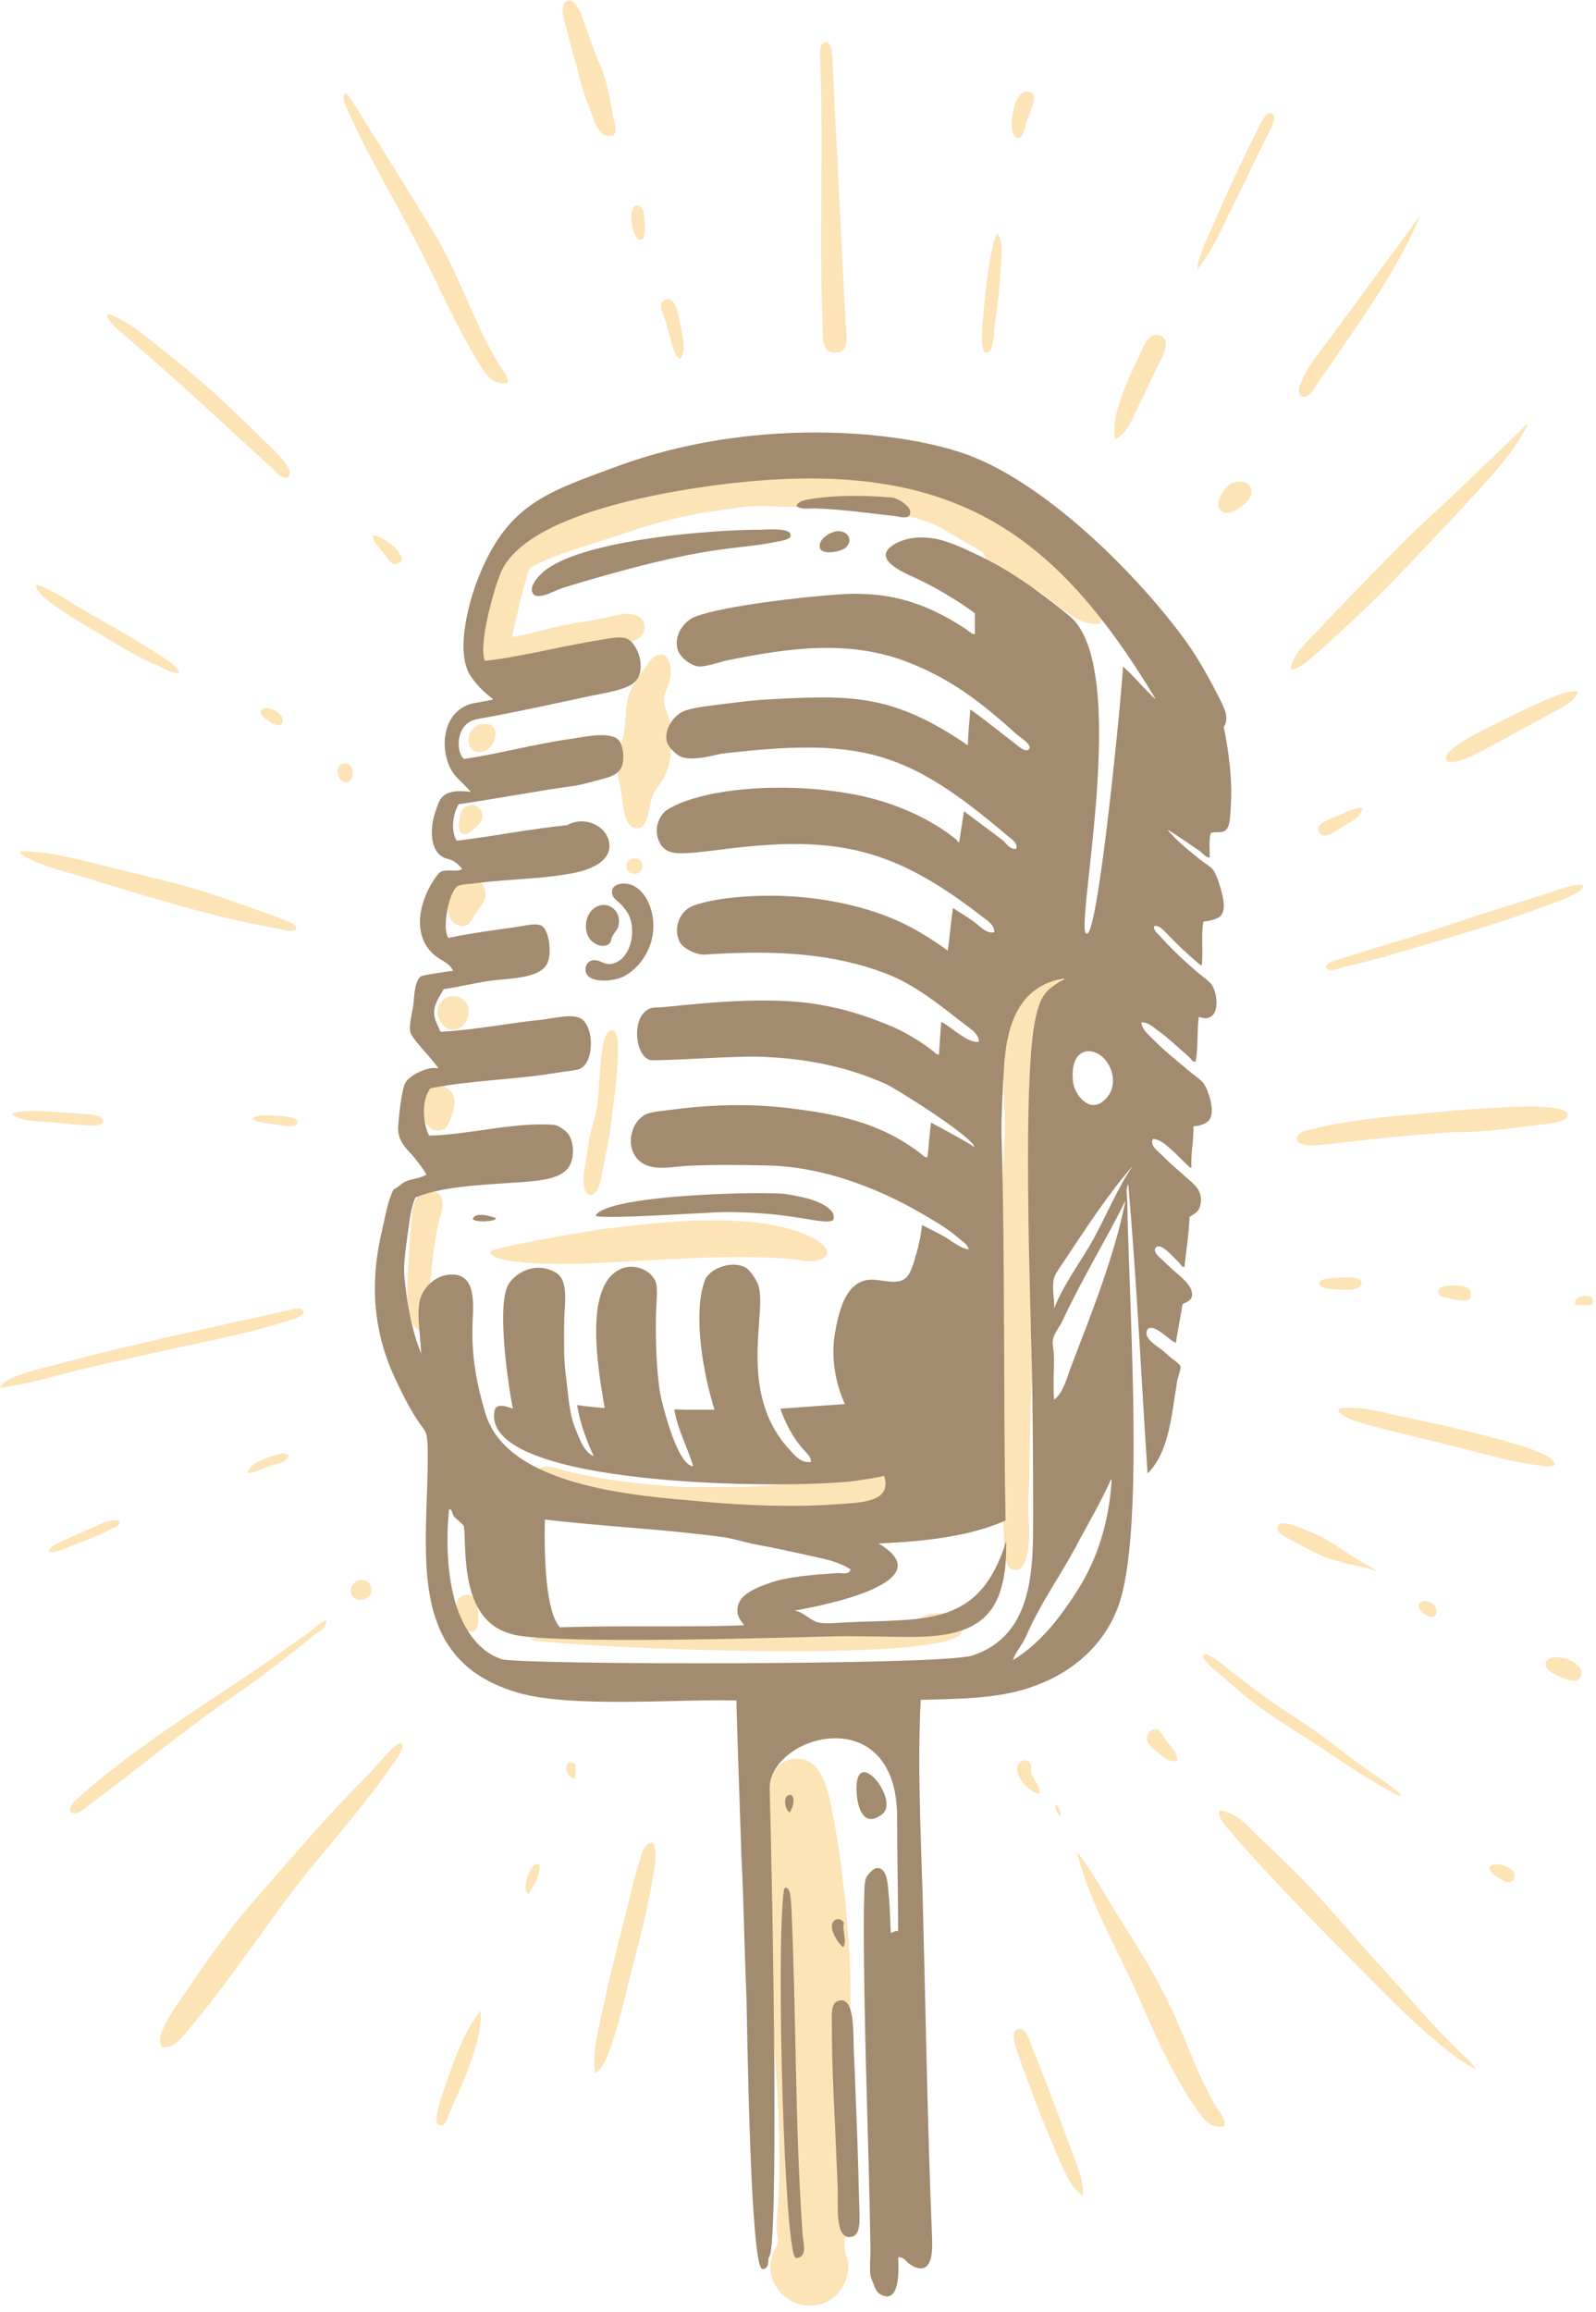 <?xml version="1.0" encoding="UTF-8"?><svg xmlns="http://www.w3.org/2000/svg" xmlns:xlink="http://www.w3.org/1999/xlink" height="489.9" preserveAspectRatio="xMidYMid meet" version="1.0" viewBox="0.0 -0.1 338.2 489.9" width="338.2" zoomAndPan="magnify"><g fill-rule="evenodd"><g id="change1_1"><path d="M 253.68 57.023 C 254.031 53.988 255.512 51.098 256.781 48.211 C 259.668 41.441 262.98 34.324 266.367 27.559 C 266.93 26.289 268.621 22.695 269.82 24.246 C 270.594 25.164 269.047 27.559 268.551 28.617 C 266.438 32.844 264.531 36.934 262.418 41.16 C 259.527 46.941 257.133 52.863 253.68 57.023 Z M 217.168 19.383 C 220.762 18.676 218.223 23.68 217.73 25.09 C 217.309 26.289 216.957 28.969 215.898 29.109 C 214.559 29.18 214.277 26.922 214.418 25.23 C 214.629 22.621 215.613 19.664 217.168 19.383 Z M 73.234 19.664 C 73.305 19.664 73.375 19.664 73.445 19.664 C 75.207 21.988 76.617 24.527 78.168 26.992 C 82.75 34.184 87.332 41.656 91.91 49.125 C 97.199 57.793 100.371 68.301 105.73 77.109 C 106.434 78.234 107.633 79.438 107.633 80.984 C 103.965 81.762 102.418 78.309 100.938 75.98 C 96.352 68.367 92.828 60.191 88.672 52.09 C 84.16 43.203 78.59 34.039 74.219 24.457 C 73.516 22.977 72.527 21.215 72.883 19.945 C 72.953 19.805 73.094 19.734 73.234 19.664 Z M 134.699 43.488 C 135.684 43.137 136.316 43.98 136.461 45.32 C 136.672 46.941 136.812 50.395 136.035 50.676 C 134.062 51.312 132.797 44.051 134.699 43.488 Z M 211.457 49.547 C 212.586 51.098 212.23 53.637 212.09 55.965 C 211.879 60.688 211.387 64.707 210.75 69.215 C 210.609 70.625 210.539 74.781 208.992 74.641 C 207.719 74.5 208.141 70.41 208.215 68.441 C 208.566 64.07 208.992 59.414 209.695 55.539 C 210.047 53.496 210.539 50.676 211.316 49.406 C 211.457 49.406 211.457 49.48 211.457 49.547 Z M 144.07 75.98 C 142.59 74.992 142.449 72.527 141.746 70.484 C 141.465 69.566 141.254 68.512 140.902 67.453 C 140.551 66.465 139.914 65.41 140.125 64.352 C 140.266 63.715 141.184 63.012 142.027 63.363 C 143.438 63.93 143.93 67.383 144.281 69.215 C 144.777 71.539 145.41 74.781 144.07 75.98 Z M 22.977 66.465 C 26.992 67.734 31.082 71.328 34.188 73.797 C 41.375 79.363 47.293 84.723 53.641 90.992 C 55.824 93.18 58.43 95.363 60.406 97.973 C 60.969 98.746 61.957 99.879 61.039 101.004 C 59.699 101.426 58.785 100.23 58.082 99.523 C 47.855 90.148 37.852 80.703 27.066 71.539 C 25.516 70.203 23.258 68.512 22.695 66.816 C 22.695 66.605 22.836 66.535 22.977 66.465 Z M 236.195 92.898 C 235.773 88.387 237.328 84.652 238.945 80.637 C 239.648 79.012 240.5 77.25 241.414 75.348 C 241.977 74.078 242.965 71.328 244.586 70.906 C 245.715 70.625 246.699 71.328 246.91 71.965 C 247.547 73.797 245.645 76.758 245.078 77.953 C 243.246 81.832 241.695 85.074 239.863 88.809 C 239.016 90.5 237.961 92.406 236.195 92.898 Z M 273.484 141.746 C 273.836 138.645 276.516 136.316 278.488 134.273 C 284.551 127.789 290.965 121.305 297.238 114.891 C 301.469 110.66 306.051 106.715 310.277 102.555 C 314.648 98.254 319.23 94.164 323.457 89.797 C 323.598 89.797 323.672 89.797 323.672 89.938 C 320.992 95.363 316.832 99.879 312.746 104.391 C 308.66 108.898 304.5 113.27 300.34 117.637 C 294.207 124.195 287.652 130.609 280.887 136.672 C 279.828 137.656 278.629 138.715 277.434 139.699 C 276.375 140.617 275.035 141.672 273.484 141.746 Z M 261.996 101.988 C 263.547 101.641 265.59 102.41 265.098 104.812 C 264.816 106.148 261.293 109.109 259.457 108.477 C 256.707 107.629 258.965 103.754 260.445 102.625 C 260.797 102.344 261.434 102.062 261.996 101.988 Z M 79.086 113.27 C 80.918 113.48 85.57 116.723 85.074 118.695 C 84.863 119.188 84.09 119.473 83.594 119.473 C 82.68 119.328 81.836 117.711 81.059 116.793 C 80.141 115.664 78.805 114.605 79.086 113.27 Z M 37.922 142.52 C 36.297 142.59 34.957 141.605 33.48 140.969 C 29.32 139.207 25.516 136.883 21.711 134.555 C 19.309 133.145 16.703 131.664 14.168 129.973 C 11.98 128.492 8.598 126.52 7.609 124.195 C 7.609 123.984 7.75 123.914 7.824 123.844 C 10.434 124.477 13.746 126.73 15.93 128.07 C 22.414 132.02 28.828 135.188 34.957 139.488 C 36.086 140.266 37.641 141.039 37.922 142.52 Z M 139.773 138.574 C 141.605 138.434 142.309 140.688 142.102 143.086 C 141.961 144.988 140.688 146.68 140.688 148.16 C 140.617 149.43 141.605 151.262 141.887 152.742 C 142.664 156.477 142.309 160.918 141.113 163.809 C 140.406 165.5 139.137 166.695 138.434 168.176 C 137.309 170.715 137.59 175.297 135.051 175.367 C 131.949 175.508 132.02 169.375 131.453 166.625 C 131.242 165.426 130.891 164.301 130.82 163.242 C 130.609 160.777 131.594 158.098 132.16 155.352 C 132.727 152.672 132.371 149.43 133.359 146.891 C 133.922 145.41 134.906 143.859 136.035 142.309 C 136.812 141.184 138.293 138.645 139.773 138.574 Z M 334.383 146.324 C 334.172 147.523 332.977 148.512 331.988 149.215 C 330.859 149.922 329.594 150.555 328.465 151.188 C 323.672 153.727 319.16 156.336 314.156 158.941 C 313.098 159.438 311.969 160.07 310.418 160.707 C 309.785 160.918 306.824 162.113 306.402 160.777 C 306.121 159.719 308.023 158.309 308.727 157.816 C 311.828 155.633 315.496 154.008 318.949 152.246 C 321.273 151.117 323.598 149.922 325.996 148.867 C 328.535 147.734 331.562 146.324 334.383 146.324 Z M 55.965 149.992 C 57.164 149.57 60.051 151.051 59.91 152.527 C 59.77 154.43 57.867 153.375 56.738 152.527 C 56.176 152.105 53.992 150.555 55.965 149.992 Z M 102.203 153.305 C 106.855 152.602 105.094 159.648 101.289 159.227 C 100.09 159.152 99.383 158.098 99.312 157.18 C 99.031 154.926 100.582 153.516 102.203 153.305 Z M 72.457 161.762 C 75.207 160.777 75.488 165.426 73.445 165.641 C 71.543 165.852 70.766 162.395 72.457 161.762 Z M 99.664 170.504 C 101.074 170.293 102.906 171.699 101.992 173.816 C 101.57 174.66 98.469 178.043 97.41 175.934 C 96.844 174.73 97.551 171.844 98.328 171.066 C 98.68 170.715 99.172 170.645 99.664 170.504 Z M 288.711 171.066 C 288.43 173.109 286.102 174.098 284.129 175.297 C 282.93 176 281.66 177.199 280.254 176.848 C 279.617 176.707 279.262 175.934 279.336 175.297 C 279.477 174.168 282.016 173.391 283.422 172.762 C 285.469 171.844 286.945 171.066 288.711 171.066 Z M 4.508 180.23 C 10.922 180.371 16.633 181.992 22.133 183.332 C 27.066 184.602 32 185.727 36.582 186.926 C 43.77 188.691 50.324 191.227 57.094 193.625 C 58.082 193.973 59.277 194.395 60.406 194.891 C 61.254 195.242 62.801 195.527 62.801 196.863 C 61.605 197.5 60.195 196.863 58.926 196.656 C 44.336 194.113 31.297 189.816 17.902 185.801 C 13.18 184.32 8.176 183.402 4.227 180.727 C 4.156 180.445 4.367 180.371 4.508 180.23 Z M 134.062 181.781 C 135.191 181.57 136.035 182.203 136.105 183.262 C 136.246 185.727 132.652 185.586 132.727 183.332 C 132.727 182.84 133.008 182.062 134.062 181.781 Z M 98.68 185.801 C 101.074 185.445 103.402 187.422 102.766 190.309 C 102.484 191.367 101.43 192.426 100.723 193.551 C 99.734 195.242 99.242 196.516 97.199 195.949 C 94.238 195.176 94.309 189.887 95.859 187.422 C 96.566 186.434 97.625 185.941 98.68 185.801 Z M 335.301 187.352 C 335.934 188.195 334.172 189.039 333.398 189.461 C 330.438 190.941 326.773 192.07 323.457 193.34 C 314.578 196.516 304.852 199.191 295.406 202.012 C 291.949 203.066 288.496 203.914 284.41 204.902 C 283.914 205.043 281.238 206.027 281.027 204.902 C 280.746 203.844 283.211 203.352 283.773 203.137 C 291.668 200.602 299.848 198.273 307.457 195.738 C 314.086 193.48 320.711 191.438 327.688 189.254 C 329.945 188.477 333.398 187.141 335.301 187.352 Z M 223.086 205.465 C 225.625 205.109 228.02 207.367 228.02 209.977 C 228.02 211.312 227.387 212.445 226.684 213.43 C 224.852 216.039 223.648 219.984 222.523 223.508 C 221.395 227.031 220.27 230.699 219.703 234.996 C 219.562 236.34 219.633 237.746 219.422 239.086 C 219.281 239.863 218.785 240.637 218.645 241.555 C 218.223 243.602 218.293 245.852 218.082 248.25 C 217.379 256.496 218.785 265.801 218.93 272.707 C 219.211 283.848 218.223 297.801 218.152 308.867 C 218.152 311.688 218.082 314.578 217.941 317.254 C 217.73 321.766 218.645 325.289 217.52 329.871 C 217.098 331.562 216.32 332.551 215.191 332.551 C 212.938 332.551 212.867 329.449 212.797 326.914 C 212.586 320.496 211.809 313.168 212.09 305.414 C 212.305 300.551 212.445 295.758 212.445 290.613 C 212.445 284.832 213.008 280.672 212.656 275.457 C 212.516 272.707 212.09 269.816 212.09 266.715 C 212.09 257.414 212.371 249.023 212.867 241.414 C 213.219 235.844 212.23 229.5 212.867 223.934 C 213.5 218.574 214.77 212.867 217.309 209.34 C 217.801 208.637 218.859 208.215 219.703 207.227 C 220.832 206.027 221.609 205.676 223.086 205.465 Z M 92.688 214.84 C 92.406 211.387 96.211 209.762 98.398 211.879 C 100.301 213.711 99.102 217.801 96.211 218.082 C 94.309 218.289 93.254 216.531 92.688 214.84 Z M 129.484 218.223 C 130.82 217.941 130.961 220.617 130.961 221.605 C 131.031 226.965 130.117 232.461 129.41 238.523 C 128.988 241.836 128.492 243.949 127.93 246.629 C 127.508 248.883 127.082 253.043 125.184 253.043 C 122.645 252.973 123.91 246.98 124.336 244.727 C 124.617 242.891 124.762 241.621 125.039 240.215 C 125.395 238.734 125.887 237.465 126.172 236.125 C 126.875 232.742 126.875 229.992 127.156 226.609 C 127.367 224.285 127.578 218.574 129.484 218.223 Z M 92.547 229.992 C 94.594 229.711 96.211 231.121 96.352 233.234 C 96.422 234.574 95.223 238.309 94.309 239.016 C 94.098 239.156 93.465 239.367 93.324 239.438 C 89.445 240.004 88.246 233.309 90.363 231.051 C 90.926 230.418 91.629 230.133 92.547 229.992 Z M 320.285 234.434 C 321.203 234.434 324.234 234.223 326.984 234.434 C 328.957 234.574 332.059 234.785 332.199 235.984 C 332.414 237.746 327.758 238.027 326.137 238.238 C 321.062 238.734 316.27 239.648 311.055 239.723 C 302.102 239.934 291.316 241.199 281.309 242.328 C 279.617 242.469 274.965 243.176 274.824 241.199 C 274.684 239.648 277.363 239.297 279.121 238.871 C 288.355 236.688 297.945 236.199 308.094 235.211 C 311.828 234.855 315.918 234.645 320.285 234.434 Z M 21.918 237.746 C 20.652 238.734 18.746 238.309 17.055 238.238 C 15.293 238.102 13.531 237.957 11.84 237.746 C 8.316 237.395 4.508 237.676 2.469 235.914 C 5.285 234.785 10.008 235.422 13.953 235.633 C 15.508 235.773 17.199 235.844 18.68 235.984 C 20.016 236.125 21.852 236.199 21.918 237.746 Z M 53.496 236.902 C 54.555 235.914 56.738 236.199 58.855 236.34 C 60.406 236.406 63.156 236.48 63.016 237.746 C 62.875 239.227 59.418 238.238 58.289 238.102 C 56.316 237.816 54.484 237.816 53.496 236.902 Z M 90.574 252.27 C 91.348 252.129 92.758 252.34 93.324 253.254 C 94.52 255.02 93.039 257.977 92.688 260.02 C 91.77 265.023 91.207 269.816 90.996 275.176 C 90.926 277.641 91.207 281.73 89.941 282.082 C 88.883 282.434 87.824 281.098 87.332 280.109 C 85.922 277.148 86.273 271.723 86.484 268.059 C 86.629 265.73 86.836 262.559 87.051 260.23 C 87.332 256.707 87.398 252.762 90.574 252.27 Z M 103.965 265.094 C 103.965 264.25 125.465 260.586 127.648 260.305 C 140.406 258.754 159.578 256.426 171.492 261.781 C 172.902 262.414 175.508 263.969 175.297 265.52 C 175.156 266.508 173.324 267 172.617 267.066 C 171.207 267.281 169.73 266.855 168.391 266.715 C 154.785 265.449 137.73 267.066 123.984 267.633 C 120.742 267.773 103.754 268.059 103.965 265.094 Z M 283.988 270.594 C 284.551 270.594 288.215 270.172 288.496 271.512 C 288.781 272.707 287.16 273.133 285.891 273.133 C 284.059 273.203 279.688 273.133 279.547 271.934 C 279.477 270.945 280.957 270.875 281.309 270.805 C 282.297 270.664 282.859 270.664 283.988 270.594 Z M 306.684 272.355 C 308.375 272.145 311.195 272.004 311.617 273.625 C 312.395 276.23 309.082 275.457 307.176 275.031 C 306.191 274.82 304.852 274.68 304.781 273.695 C 304.711 272.496 306.051 272.496 306.684 272.355 Z M 333.891 276.445 C 332.906 274.262 338.191 273.555 337.488 275.949 C 337.203 276.938 334.598 276.16 333.891 276.445 Z M 0 293.922 C 0.422 292.867 1.691 292.305 2.676 291.809 C 6.129 290.262 10.219 289.484 14.168 288.426 C 29.461 284.34 47.086 280.672 62.379 277.219 C 62.941 277.148 64.07 276.938 64.281 277.711 C 64.562 278.91 61.676 279.477 61.18 279.688 C 52.367 282.574 42.152 284.41 32.703 286.523 C 27.066 287.789 21.637 288.988 16.281 290.262 C 10.855 291.598 5.566 293.289 0 293.922 Z M 329.523 310.277 C 328.605 310.91 327.336 310.559 326.348 310.418 C 319.09 309.504 312.395 307.316 305.555 305.695 C 299.848 304.285 293.715 302.949 288.074 301.254 C 286.312 300.691 284.48 300.129 283.562 298.719 C 283.707 298.082 284.41 298.293 284.977 298.227 C 288.852 297.871 293.363 299.211 297.238 300.059 C 305.273 301.746 312.676 303.367 320.145 305.555 C 321.91 306.047 323.812 306.609 325.434 307.316 C 326.984 307.953 329.027 308.586 329.523 310.277 Z M 61.18 308.305 C 60.688 309.922 58.504 309.992 57.094 310.559 C 55.539 311.051 53.992 312.039 52.441 311.969 C 52.863 310.207 54.906 309.434 56.809 308.727 C 58.223 308.234 60.051 307.316 61.18 308.305 Z M 114.82 310.77 C 116.23 310.277 118.348 311.121 119.895 311.547 C 127.367 313.379 136.246 314.508 144.777 314.93 C 147.949 315.07 151.543 314.93 155.281 314.93 C 162.117 314.93 168.672 314.152 175.156 313.379 C 176.777 313.238 178.539 313.098 180.16 312.887 C 183.824 312.25 191.789 310.91 194.609 312.602 C 195.457 313.098 196.09 314.227 196.16 315.07 C 196.441 318.664 191.789 319.863 188.762 320.781 C 185.238 321.977 181.148 321.977 177.906 322.117 C 173.746 322.328 170.293 322.258 166.625 322.258 C 156.336 322.117 143.719 320.426 133.148 318.523 C 128.281 317.605 122.434 316.27 117.641 314.363 C 116.301 313.871 113.695 312.957 113.902 311.617 C 113.977 311.121 114.188 310.984 114.82 310.77 Z M 25.305 322.328 C 25.445 323.246 24.457 323.387 23.895 323.672 C 21.074 325.219 17.621 326.488 14.379 327.758 C 13.109 328.25 11.629 328.957 10.293 328.676 C 10.574 327.477 12.051 326.98 13.18 326.418 C 15.434 325.434 17.621 324.375 20.016 323.387 C 21.215 322.824 22.625 322.188 23.68 322.047 C 24.102 321.977 25.023 321.84 25.305 322.328 Z M 291.809 332.832 C 288.145 331.492 283.848 331.215 280.109 329.52 C 277.715 328.465 275.387 327.121 272.711 325.715 C 272.004 325.289 270.805 324.727 270.734 324.023 C 270.523 322.824 271.512 322.473 272.711 322.684 C 274.402 323.031 276.375 323.953 278.137 324.656 C 281.66 326.137 284.27 328.18 287.301 330.086 C 288.852 331.141 290.543 331.773 291.809 332.832 Z M 76.406 334.664 C 77.676 334.523 78.805 335.367 78.73 336.852 C 78.664 338.543 76.336 339.527 74.996 338.398 C 73.516 337.133 74.574 334.809 76.406 334.664 Z M 98.539 337.84 C 99.312 337.695 100.016 337.906 100.512 338.473 C 101.5 339.672 101.922 345.238 100.301 345.59 C 97.41 346.223 94.734 338.473 98.539 337.84 Z M 301.258 339.246 C 302.594 338.684 304.641 340.023 304.43 341.5 C 304.004 344.324 298.789 340.305 301.258 339.246 Z M 198.488 341.715 C 200.672 341.645 203.984 342.277 203.844 345.449 C 203.352 353.273 108.055 348.27 112.562 347.145 C 117.008 346.012 122.012 345.941 127.367 345.379 C 132.727 344.816 138.996 344.254 144.988 344.465 C 151.402 344.746 158.379 344.465 165.008 344.465 C 167.895 344.465 170.785 344.887 173.535 344.676 C 176.355 344.535 179.102 344.324 181.781 344.18 C 183.191 344.039 184.887 344.254 185.871 344.18 C 186.715 344.039 187.562 343.828 188.547 343.688 C 190.242 343.547 192.074 343.688 193.27 343.402 C 195.176 342.844 195.879 341.785 198.488 341.715 Z M 68.863 343.266 C 69.004 343.266 69.078 343.266 69.145 343.266 C 69.219 344.887 67.453 345.66 66.469 346.438 C 63.156 349.043 59.84 351.793 56.387 354.328 C 51.875 357.715 47.012 360.887 42.5 364.27 C 34.469 370.188 26.852 376.465 18.82 382.387 C 17.832 383.16 16.422 384.641 14.941 383.867 C 14.59 382.176 16.211 381.188 17.129 380.34 C 30.66 368.289 46.801 359.195 61.816 348.34 C 62.941 347.566 64.141 346.719 65.27 345.941 C 66.535 345.027 67.523 343.828 68.863 343.266 Z M 255.227 350.312 C 257.133 350.664 259.176 352.711 261.012 354.117 C 262.77 355.461 264.531 356.797 266.082 357.996 C 269.539 360.605 273.273 363 276.656 365.254 C 280.32 367.652 283.562 370.328 286.945 372.867 C 290.402 375.477 294.137 377.52 297.168 380.41 C 296.039 380.48 295.125 379.637 294.277 379.215 C 287.512 375.547 281.379 370.965 274.895 366.945 C 271.227 364.621 267.633 362.223 264.18 359.547 C 262.559 358.211 260.938 356.727 259.316 355.32 C 257.695 353.906 255.793 352.781 254.875 350.809 C 255.016 350.664 255.086 350.453 255.227 350.312 Z M 329.664 351.02 C 331.211 350.879 335.02 352.145 335.09 354.191 C 335.16 357.219 331.496 355.738 330.016 354.895 C 329.309 354.473 327.547 353.906 327.547 352.57 C 327.547 351.367 328.676 351.02 329.664 351.02 Z M 249.449 373.012 C 248.039 373.293 246.629 372.375 245.645 371.461 C 244.586 370.613 243.246 369.555 243.035 368.5 C 242.895 367.16 243.953 365.82 245.504 366.453 C 245.996 366.734 246.629 368.145 247.191 368.781 C 248.18 370.188 249.52 371.035 249.449 373.012 Z M 85.289 369.344 C 85.43 371.035 84.02 372.586 83.031 373.996 C 76.266 383.867 67.875 392.676 60.688 402.332 C 53.57 411.918 46.801 422 38.906 431.16 C 37.852 432.43 36.441 433.91 34.395 433.629 C 33.551 432.289 33.973 431.375 34.254 430.523 C 35.242 427.637 37.566 424.605 39.469 421.785 C 43.277 416.078 46.941 411.004 51.172 405.715 C 53.285 403.18 55.473 400.781 57.586 398.312 C 64 390.914 70.344 383.582 77.395 376.535 C 79.789 374.211 81.836 371.25 84.16 369.484 C 84.371 369.344 84.723 369.062 85.289 369.344 Z M 167.895 372.586 C 173.465 371.738 175.156 377.73 176.141 382.594 C 177.766 390.352 178.82 399.371 179.598 407.762 C 180.375 416.008 180.375 424.887 179.949 433.629 C 179.738 437.574 179.457 441.809 179.387 446.105 C 179.242 452.449 178.609 458.934 178.961 465.77 C 179.031 467.883 179.457 470.137 179.387 472.324 C 179.316 473.383 178.891 474.859 178.961 475.988 C 179.031 477.609 179.879 478.738 179.809 480.289 C 179.668 483.672 177.414 487.129 173.816 488.113 C 167.684 489.875 161.129 483.742 163.879 477.047 C 164.16 476.414 164.652 475.848 164.797 475.074 C 164.938 473.945 164.516 473.098 164.586 471.41 C 164.586 469.152 164.938 466.969 165.008 464.926 C 165.57 451.812 164.371 437.152 163.312 422.91 C 162.75 414.523 162.75 407.902 162.68 399.301 C 162.609 395.285 162.68 390.422 162.75 386.188 C 162.965 380.34 162.398 373.434 167.895 372.586 Z M 220.195 379.988 C 218.223 379.566 215.332 376.816 215.543 374.422 C 215.613 373.363 216.957 372.305 218.082 373.223 C 218.645 373.715 218.363 374.348 218.504 375.195 C 218.785 376.957 220.691 378.297 220.195 379.988 Z M 122.012 373.785 C 121.801 374.844 122.082 375.758 121.867 376.676 C 119.473 376.887 119.258 371.672 122.012 373.785 Z M 223.723 382.176 C 224.426 382.664 224.852 383.867 224.711 384.852 C 224.215 384.148 223.297 383.09 223.723 382.176 Z M 258.543 383.512 C 262.699 384.074 264.957 387.531 267.844 390.141 C 270.312 392.395 272.496 394.582 274.613 396.691 C 279.191 401.203 283.281 406.066 287.301 410.578 C 291.527 415.441 295.828 420.023 299.914 424.676 C 303.02 428.27 306.262 431.586 309.645 434.969 C 310.699 435.953 311.969 436.941 312.746 438.277 C 309.715 436.941 307.176 434.684 304.641 432.641 C 297.309 426.578 290.684 419.391 283.848 412.621 C 277.223 405.926 270.523 398.945 263.969 391.688 C 262.98 390.633 261.926 389.363 260.797 388.023 C 259.668 386.824 258.262 385.133 258.332 383.867 C 258.332 383.652 258.402 383.582 258.543 383.512 Z M 138.434 390.352 C 139.277 392.535 138.785 394.934 138.434 397.117 C 137.449 403.531 135.754 410.086 134.137 416.219 C 132.582 422.207 131.242 428.836 129.059 434.613 C 128.426 436.305 127.578 438.422 126.098 439.129 C 125.465 434.758 126.734 430.242 127.648 425.945 C 129.344 417.98 131.387 410.016 133.5 401.77 C 133.922 400.008 134.344 397.891 135.051 395.777 C 135.684 393.801 136.316 389.926 138.434 390.352 Z M 228.23 392.676 C 228.371 392.676 228.445 392.676 228.586 392.676 C 231.754 396.902 234.363 401.695 237.184 406.277 C 240.074 410.793 242.965 415.371 245.504 420.094 C 248.18 425.027 250.363 430.172 252.48 435.391 C 254.031 439.199 255.793 443.145 257.906 446.523 C 258.543 447.652 259.809 448.852 259.457 450.336 C 256.285 451.32 254.453 448.008 253.113 446.105 C 248.531 439.406 245.148 431.938 241.766 424.113 C 237.328 413.82 231.473 404.305 228.371 393.027 C 228.305 392.957 228.23 392.816 228.23 392.676 Z M 114.328 394.934 C 114.539 397.117 113.059 399.371 112.141 401.062 C 110.168 401.133 112.355 393.801 114.328 394.934 Z M 316.691 394.934 C 318.031 394.648 320.711 395.707 320.922 396.977 C 321.133 398.102 320.43 398.879 319.23 398.668 C 318.594 398.527 313.379 395.566 316.691 394.934 Z M 101.852 426.086 C 102.062 428.41 101.57 430.738 100.938 432.922 C 99.594 438.141 97.344 442.793 95.223 447.652 C 94.875 448.43 94.453 450.125 93.676 450.191 C 92.051 450.402 92.477 448.289 92.688 447.301 C 93.465 443.918 94.734 440.887 95.789 437.785 C 97.41 433.062 99.312 429.258 101.641 426.086 C 101.711 426.086 101.781 426.086 101.852 426.086 Z M 229.504 465.133 C 226.965 463.586 225.906 460.625 224.566 457.734 C 221.609 450.969 218.645 443.355 215.965 435.812 C 215.543 434.613 213.43 429.328 216.391 429.82 C 217.59 430.031 218.293 432.57 218.715 433.699 C 221.68 440.816 224.426 448.5 227.176 455.762 C 228.23 458.648 229.645 461.82 229.504 465.133 Z M 300.766 45.883 C 300.906 45.883 300.836 46.023 300.766 46.023 C 296.18 56.809 289.625 65.902 283.211 75.348 C 282.297 76.688 281.238 78.309 279.969 79.93 C 279.191 81.059 277.645 84.09 276.375 84.016 C 275.246 84.016 275.035 82.816 275.457 81.48 C 276.586 78.449 278.348 76.191 279.969 74.008 C 285.82 66.254 291.387 58.43 297.168 50.746 C 298.367 49.199 299.562 47.152 300.766 45.883 Z M 130.047 28.543 C 127.156 29.531 126.098 26.148 125.324 23.895 C 124.477 21.707 123.562 19.383 122.855 16.562 C 121.867 12.613 120.812 9.09 119.754 5.07 C 119.332 3.309 118.488 0.141 120.672 -0.004 C 122.504 -0.07 123.703 4.582 124.336 6.199 C 125.184 8.457 126.027 11.203 126.941 13.18 C 128.637 16.703 129.129 20.367 129.977 24.809 C 130.188 26.074 130.891 27.484 130.047 28.543 Z M 212.23 107.629 C 213.359 107.418 214.98 107.629 215.758 107.91 C 217.59 108.758 219.422 111.227 220.551 114.113 C 223.086 116.23 225.555 118.484 227.809 120.883 C 229.645 122.852 231.547 124.969 232.535 127.152 C 233.168 128.492 233.73 130.254 233.098 132.02 C 230.277 132.441 227.809 130.961 225.836 129.48 C 223.789 128.07 221.961 126.449 220.055 125.113 L 219.562 124.688 C 219.141 125.113 218.645 125.395 218.082 125.602 C 213.359 127.578 211.809 122.996 209.977 120.246 C 209.414 119.262 208.852 118.199 208.355 117.004 L 208 116.793 C 205.82 115.453 203.703 114.324 201.59 113.059 C 199.473 111.719 197.219 110.52 194.609 109.812 C 189.184 108.336 183.895 108.121 177.836 107.629 C 174.664 107.348 171.418 107.203 168.32 107.277 C 165.43 107.348 162.539 107.066 159.789 107.137 C 156.902 107.277 153.871 107.844 150.98 108.266 C 141.961 109.465 134.625 112.141 126.875 114.68 C 121.727 116.371 116.582 117.777 112.141 120.32 C 110.73 124.969 109.605 129.902 108.477 134.836 C 113.129 134.203 117.219 132.512 122.996 131.738 C 125.395 131.383 128 130.891 130.469 130.254 C 133.008 129.621 136.316 129.832 136.602 132.512 C 136.812 135.262 133.5 136.246 131.387 136.391 C 128.281 136.531 125.605 136.953 123.207 137.445 C 119.117 138.359 114.961 138.855 111.152 139.488 C 109.887 139.633 108.477 139.699 107.277 139.984 C 106.152 140.266 105.516 141.391 104.176 141.324 C 102.699 141.25 101.219 139.844 100.723 138.434 C 99.312 134.555 101.074 129.48 102.273 126.66 C 103.895 122.996 105.871 120.461 108.055 117.918 C 110.523 114.961 112.281 113.125 116.02 111.367 C 119.191 109.887 122.434 108.195 125.816 106.855 C 139.773 101.285 157.75 99.242 174.312 98.535 C 180.727 98.254 186.996 99.242 193.27 100.23 C 199.332 101.145 204.34 103.328 209.133 106.148 C 209.977 106.715 210.82 107.203 211.668 107.699 C 211.809 107.699 212.02 107.629 212.23 107.629 Z M 193.766 282.434 C 198.277 281.871 201.59 284.832 201.168 289.484 C 200.953 291.672 199.898 294.277 198.277 295.688 C 195.668 298.012 191.438 297.309 189.535 294.488 C 186.715 290.328 188.125 283.914 192.566 282.574 C 192.918 282.434 193.344 282.508 193.766 282.434 Z M 174.523 8.949 C 176.07 8.246 176.215 10.5 176.355 11.84 L 179.172 68.16 C 179.387 71.188 180.09 74.711 176.918 74.641 C 173.957 74.57 174.383 71.117 174.312 68.441 C 173.535 50.184 174.523 31.648 173.816 13.25 C 173.746 11.629 173.605 9.375 174.523 8.949" fill="#fde4b7"/></g><g id="change2_1"><path d="M 168.742 107.066 C 169.309 105.938 170.855 105.797 172.055 105.586 C 177.062 104.812 183.121 104.812 188.902 105.305 C 190.172 105.375 193.344 107.277 192.848 108.828 C 192.496 109.953 190.594 109.391 189.746 109.25 C 184.672 108.688 178.609 107.844 173.043 107.629 C 171.703 107.559 169.66 107.98 168.742 107.066 Z M 251.492 136.035 C 253.891 139.418 256.215 143.508 258.332 147.734 C 259.316 149.711 260.656 152.035 259.316 153.938 C 260.234 158.309 261.223 164.797 260.797 170.996 C 260.656 172.762 260.727 175.227 259.527 175.934 C 258.613 176.496 257.414 176 256.566 176.426 C 256.145 177.836 256.355 179.809 256.355 181.57 C 255.512 181.641 254.945 180.727 254.242 180.23 C 252.125 178.746 249.66 177.059 247.402 175.648 C 248.957 177.762 251.918 180.09 254.453 182.133 C 255.371 182.84 256.5 183.473 256.992 184.105 C 257.695 185.023 258.262 186.785 258.684 188.195 C 259.035 189.605 259.668 191.648 259.105 193.199 C 258.613 194.609 256.852 194.891 255.016 195.176 C 254.453 197.781 255.016 201.59 254.664 204.34 C 254.664 204.688 253.891 203.984 253.609 203.703 C 251.492 201.938 249.379 199.895 247.402 197.852 C 246.629 197.078 245.785 195.949 244.586 196.09 C 244.305 196.863 245.148 197.5 245.645 198.062 C 247.898 200.602 250.789 203.352 253.469 205.676 C 254.523 206.594 256.145 207.648 256.781 208.566 C 258.332 210.891 258.543 217.023 254.031 215.332 C 253.609 218.289 253.961 222.027 253.328 224.848 C 252.762 224.988 252.41 224.285 252.059 223.934 C 249.871 222.027 247.613 219.844 245.148 218.082 C 244.234 217.379 243.105 216.391 241.836 216.531 C 241.977 218.008 243.387 219.141 244.516 220.27 C 246.629 222.449 249.168 224.426 251.562 226.469 C 252.762 227.527 254.453 228.582 255.156 229.57 C 255.934 230.77 257.484 234.926 256.426 236.902 C 255.863 237.957 254.312 238.453 252.902 238.523 C 252.973 241.555 252.27 244.445 252.48 247.262 C 252.125 247.406 251.844 246.91 251.562 246.695 C 250.648 245.852 249.73 244.867 248.746 243.949 C 247.402 242.75 246.066 241.34 244.305 241.199 C 243.668 242.539 245.078 243.527 245.855 244.305 C 247.547 245.992 249.238 247.477 251.141 249.164 C 252.762 250.645 255.297 252.129 254.242 255.648 C 253.891 256.848 252.832 257.129 252.059 257.766 C 251.918 261.5 251.352 264.812 251 268.27 C 250.508 268.551 250.152 267.703 249.73 267.281 C 249.309 266.855 248.816 266.363 248.391 265.941 C 248.18 265.801 245.926 263.191 244.938 264.18 C 244.094 265.023 245.855 266.434 246.418 266.93 C 247.402 267.914 248.039 268.48 248.816 269.184 C 250.223 270.449 253.047 272.496 252.551 274.613 C 252.41 275.457 251.211 275.883 250.578 276.23 C 250.152 278.98 249.59 281.66 249.168 284.41 C 248.18 283.988 247.473 283.211 246.277 282.363 C 245.574 281.801 243.387 280.32 242.965 282.012 C 242.543 283.633 245.504 285.324 246.277 285.957 C 246.91 286.523 247.547 287.02 248.25 287.652 C 248.816 288.074 250.082 288.988 250.152 289.414 C 250.293 289.977 249.59 291.598 249.449 292.516 C 248.18 300.34 247.688 307.527 243.176 312.109 C 241.836 291.742 240.852 271.02 239.086 250.785 C 238.453 251.914 238.875 253.324 238.875 254.594 C 239.227 276.375 242.398 321.344 237.539 338.473 C 234.363 349.535 224.852 356.375 213.855 358.629 C 208.355 359.758 202.293 359.898 195.105 360.043 C 194.398 373.996 195.105 387.953 195.527 402.121 C 196.16 425.945 196.516 449.98 197.5 473.734 C 197.641 476.766 197.57 480.641 194.961 480.5 C 193.977 480.43 193.27 479.938 192.637 479.516 C 191.934 479.02 191.578 478.035 190.312 478.176 C 190.523 480.926 190.664 488.465 186.434 485.93 C 185.801 485.504 185.59 485.016 185.238 484.168 C 184.953 483.391 184.531 482.613 184.461 481.91 C 184.25 480.289 184.461 478.316 184.461 476.484 C 184.109 453.645 183.051 430.809 183.051 407.973 C 183.051 406.141 183.051 404.305 183.121 402.613 C 183.191 400.922 183.051 399.09 183.543 397.75 C 183.754 397.258 185.027 395.707 185.801 395.707 C 188.125 395.566 188.125 399.371 188.34 401.555 C 188.621 404.445 188.621 406.984 188.762 409.383 C 189.113 409.52 189.535 408.887 190.312 409.027 C 190.312 401.348 190.102 393.027 190.102 384.922 C 190.102 359.688 162.75 367.512 163.105 379.07 C 163.809 404.801 165.078 477.895 162.891 478.176 C 162.75 479.516 162.82 480.641 161.555 480.641 C 158.945 480.57 158.312 427.426 158.172 422.773 C 157.75 413.047 157.605 402.824 157.113 393.168 C 157.113 393.098 155.984 360.395 156.055 360.184 C 144 359.828 120.883 361.871 109.605 358.488 C 95.438 354.328 91.488 344.676 90.504 333.535 C 89.801 324.656 90.715 316.059 90.645 307.457 C 90.645 306.188 90.574 304.992 90.363 303.863 C 90.148 302.949 89.023 301.676 88.391 300.691 C 86.414 297.66 84.441 293.641 83.031 290.398 C 78.871 280.672 78.52 270.664 80.988 260.445 C 81.762 257.129 82.117 254.594 83.383 251.914 C 84.371 251.562 85.004 250.574 86.133 250.152 C 87.473 249.59 89.164 249.59 90.363 248.742 C 89.586 247.406 88.742 246.344 87.613 244.938 C 86.344 243.453 84.16 241.762 84.371 238.523 C 84.512 236.621 85.074 230.629 85.992 229.148 C 86.836 227.809 90.645 225.691 92.898 226.258 C 91.418 223.934 87.051 219.844 86.91 218.434 C 86.695 216.602 87.332 214.77 87.613 212.586 C 87.824 210.539 87.895 207.438 89.375 206.66 C 89.727 206.52 95.859 205.535 96 205.605 C 95.363 204.125 94.238 203.773 92.758 202.785 C 86.695 198.559 88.883 190.098 92.828 185.094 C 94.027 183.613 96.422 184.883 97.973 184.039 C 97.27 183.191 96.352 182.273 95.082 181.922 C 91.066 181.215 90.855 175.508 92.406 171.488 C 93.18 169.164 93.676 166.906 99.734 167.684 C 98.961 166.695 97.766 165.641 96.637 164.441 C 92.898 160.285 93.109 150.625 100.16 148.934 C 101.711 148.652 103.121 148.441 104.527 148.09 C 102.559 146.469 101.641 145.762 99.875 143.367 C 96.492 138.574 99.031 128.633 100.938 123.418 C 107.137 106.855 115.598 104.316 130.258 98.891 C 139.559 95.438 150.066 92.969 161.906 91.98 C 176.355 90.781 191.652 91.98 203.281 95.648 C 220.762 101.215 241.203 121.727 251.492 136.035 Z M 244.938 148.09 C 223.227 112.07 201.238 96.352 152.18 102.625 C 140.406 104.176 112.281 108.758 106.363 120.668 C 104.953 123.559 101.219 136.531 102.766 139.91 C 109.746 139.207 119.895 136.598 127.297 135.473 C 128.988 135.188 131.172 134.695 132.582 135.117 C 134.906 135.824 136.812 140.828 135.121 143.648 C 134.84 144.141 133.992 144.918 133.359 145.199 C 131.031 146.324 128 146.746 124.973 147.383 C 117.359 149.008 108.828 150.906 101.145 152.246 C 96.422 153.094 96.566 159.367 98.328 160.707 C 105.516 159.648 113.34 157.535 120.742 156.477 C 124.195 155.984 129.625 154.715 131.242 156.898 C 131.949 157.816 132.23 159.93 132.02 161.27 C 131.594 164.371 128.637 164.656 125.816 165.426 C 124.547 165.781 123.277 166.133 122.012 166.344 C 113.836 167.473 105.023 169.164 97.199 170.293 C 96 172.195 95.438 175.934 96.777 178.043 C 104.672 177.059 112.141 175.578 120.18 174.73 C 124.055 172.621 128.426 174.945 129.059 178.258 C 129.832 182.484 124.828 184.246 121.445 184.883 C 115.031 186.148 107.633 186.148 101.074 186.996 C 99.664 187.211 97.973 187.211 97.129 187.562 C 95.223 188.336 93.535 196.516 95.016 198.629 C 99.523 197.641 104.602 197.004 109.465 196.301 C 111.012 196.09 113.199 195.453 114.539 195.949 C 116.441 196.656 116.938 201.938 116.02 203.914 C 114.398 207.438 107.699 207.086 103.188 207.789 C 99.875 208.355 96.777 209.059 94.027 209.48 C 93.254 210.891 91.91 212.586 91.984 214.629 C 92.051 216.109 92.898 217.234 93.324 218.504 C 100.723 218.148 108.055 216.602 115.242 215.898 C 117.359 215.613 120.883 214.77 122.785 215.543 C 125.957 216.883 126.098 225.059 122.785 226.398 C 121.801 226.75 120.246 226.82 118.977 227.031 C 109.887 228.656 99.949 228.723 91.207 230.484 C 89.305 232.953 89.52 237.676 90.926 240.496 C 98.75 240.426 109.254 237.535 117.43 238.238 C 118.348 238.309 120.035 239.578 120.461 240.215 C 122.012 242.684 121.52 246.273 120.105 247.688 C 118.273 249.59 115.102 249.941 111.508 250.293 C 103.121 250.93 94.238 251.066 88.035 253.605 C 86.977 255.934 86.77 258.754 86.344 261.641 C 85.992 264.602 85.43 267.562 85.711 270.594 C 86.273 276.586 87.398 282.152 89.234 286.664 C 89.164 282.785 88.176 278.414 89.023 275.176 C 89.727 272.637 92.195 270.383 94.66 270.027 C 100.441 269.184 100.441 274.613 100.16 279.688 C 99.809 287.512 101.074 293.289 102.84 299.281 C 107.488 315.07 135.262 316.832 148.727 318.031 C 157.676 318.879 168.246 319.301 177.484 318.598 C 182.559 318.242 189.113 318.172 187.352 312.602 C 185.59 313.027 182.98 313.379 181.219 313.66 C 166.84 315.492 101.57 314.996 104.812 298.785 C 105.164 297.027 107.488 297.941 108.688 298.363 C 107.699 293.57 105.094 275.949 107.84 271.863 C 109.535 269.324 113.695 267.141 117.781 269.535 C 119.824 270.664 119.895 273.836 119.684 276.938 C 119.473 279.898 119.543 283.066 119.543 286.172 C 119.543 289.203 120.035 292.094 120.316 294.91 C 120.602 297.66 121.023 300.551 122.012 302.805 C 122.926 305.062 123.77 307.527 125.816 308.445 C 124.477 305.484 122.926 301.676 122.293 297.59 C 124.195 297.871 126.172 298.082 128.141 298.227 C 126.734 290.047 123.633 272.496 131.387 268.832 C 134.766 267.211 138.785 269.465 139.137 272.285 C 139.352 274.328 138.996 276.656 138.996 279.191 C 138.926 283.988 139.066 289.414 139.773 294.418 C 140.195 297.098 143.438 310.348 146.891 310.559 C 145.766 306.754 143.648 302.949 142.871 298.508 C 145.621 298.645 148.512 298.578 151.402 298.578 C 149.148 291.387 146.68 278.488 149.359 271.156 C 150.133 268.973 154.645 266.785 157.891 268.41 C 158.875 268.902 159.93 270.594 160.496 271.723 C 163.105 276.938 155.562 294.844 167.684 307.457 C 168.602 308.445 169.801 309.922 171.844 309.641 C 171.914 308.516 170.855 307.742 170.223 306.965 C 168.035 304.566 166.418 301.395 165.359 298.363 C 169.871 298.012 174.523 297.73 179.031 297.379 C 177.203 293.359 176 288.004 176.918 282.434 C 177.695 278.062 178.961 272.145 183.473 271.156 C 185.941 270.594 189.254 272.215 191.438 271.02 C 192.848 270.309 193.555 267.773 194.047 265.941 C 194.75 263.758 195.176 261.43 195.387 259.457 C 197.078 260.305 198.77 261.148 200.391 262.062 C 201.941 262.98 203.492 264.391 205.254 264.602 C 205.113 263.547 203.984 262.98 203.281 262.344 C 200.887 260.23 198.277 258.754 195.527 257.129 C 185.871 251.492 174.312 247.121 162.891 246.84 C 157.395 246.695 151.051 246.629 145.555 246.91 C 141.465 247.191 136.812 248.391 134.484 244.656 C 132.727 241.836 133.992 237.324 136.883 235.984 C 138.363 235.352 140.551 235.277 142.523 234.996 C 151.613 233.797 160.281 233.73 168.531 234.855 C 177.695 236.059 186.363 237.746 194.82 244.09 C 195.387 244.516 196.09 245.289 196.516 245.078 C 196.867 242.469 196.938 240.426 197.289 237.746 C 198.91 238.594 205.82 242.328 206.453 242.965 C 206.594 241.059 189.605 230.348 187.562 229.5 C 180.441 226.328 172.125 224.285 162.539 223.863 C 159.438 223.648 156.266 223.863 153.164 223.934 C 151.262 224.004 138.574 224.707 137.801 224.496 C 134.062 223.508 133.641 213.219 139.137 213.359 C 142.945 213.289 160.922 210.469 173.816 212.793 C 179.172 213.711 183.613 215.191 187.773 216.883 C 191.438 218.289 194.891 220.41 197.715 222.594 C 198.066 222.875 198.418 223.438 198.98 223.301 C 199.121 220.973 199.262 218.645 199.473 216.391 C 200.812 217.094 201.941 218.148 203.281 218.996 C 204.48 219.773 205.891 220.832 207.438 220.617 C 207.438 218.996 205.82 218.008 204.621 217.094 C 199.543 213.148 193.836 208.426 187.562 206.098 C 176.848 202.012 164.867 201.094 149.289 202.152 C 147.664 202.223 144.777 200.953 144 199.402 C 142.449 196.09 144.426 192.777 146.75 191.863 C 150.98 190.238 158.031 189.605 164.16 189.676 C 174.312 189.816 184.32 192.07 191.508 195.598 C 196.441 197.992 200.812 201.305 200.812 201.305 C 201.309 198.203 201.449 195.453 201.941 192.285 C 203.352 193.199 204.832 194.113 206.242 195.102 C 207.508 195.949 208.918 197.781 210.68 197.43 C 210.82 195.879 209.133 194.891 208.141 194.113 C 189.535 179.664 177.414 176.777 153.52 179.809 C 151.262 180.09 148.16 180.512 145.555 180.652 C 142.59 180.793 140.266 180.586 139.352 177.27 C 138.715 175.016 139.844 172.406 141.465 171.422 C 148.797 166.906 166.062 165.426 180.797 168.176 C 189.891 169.871 197.641 173.672 202.715 177.836 C 202.785 177.977 203.281 178.68 203.281 178.184 C 203.703 175.367 203.844 174.594 204.266 171.773 C 206.945 173.816 209.766 175.859 212.445 177.902 C 213.289 178.609 213.996 179.949 215.332 179.738 C 215.758 178.398 214.207 177.621 213.43 176.918 C 192.355 159.086 182.91 156.055 152.953 159.578 C 150.629 160.07 147.031 161.059 144.637 160.352 C 143.367 160.004 141.395 158.027 141.254 156.832 C 140.762 153.867 143.227 151.051 145.34 150.414 C 147.598 149.711 150.414 149.43 153.164 149.074 C 155.914 148.723 158.801 148.371 161.555 148.16 C 180.301 147.102 188.902 146.746 205.113 157.816 C 205.113 155.066 205.465 152.742 205.605 150.203 C 208.637 152.32 211.668 154.855 214.77 157.18 C 215.191 157.461 217.379 159.648 218.082 158.59 C 218.645 157.676 216.32 156.195 215.613 155.633 C 208 148.793 201.801 143.859 192.215 140.125 C 179.668 135.328 166.98 137.234 154.293 139.77 C 152.602 140.125 149.711 141.184 148.16 141.109 C 146.398 140.969 144.215 139.277 143.648 137.656 C 142.59 134.555 145.059 131.453 147.176 130.609 C 153.305 128.211 170.926 126.309 177.133 125.883 C 187.773 125.039 195.738 127.297 204.621 133.145 C 205.324 133.641 206.031 134.344 206.594 134.273 C 206.594 132.793 206.594 131.312 206.594 129.832 C 202.855 127.086 198.277 124.336 193.836 122.289 C 190.875 120.949 184.109 117.992 190.102 114.891 C 191.934 113.973 194.258 113.621 196.516 113.832 C 199.898 114.043 203.492 115.734 206.453 117.145 C 213.996 120.602 220.48 125.395 226.609 130.395 C 240.004 141.391 227.387 197.781 230.277 197.711 C 232.742 198.629 237.891 144.918 237.961 141.109 C 240.426 143.227 242.684 146.184 244.938 148.09 Z M 212.23 240.426 C 213.008 267.211 212.586 295.336 213.078 322.047 C 205.68 325.359 196.301 326.488 186.152 326.914 C 201.238 335.793 169.59 340.867 168.391 341.148 C 170.223 341.359 171.844 343.402 173.535 343.688 C 175.227 344.039 177.695 343.688 179.738 343.617 C 196.301 342.844 207.578 344.676 213.219 326.418 C 213.5 342.699 207.016 346.719 192.988 346.719 C 187.844 346.719 182.488 346.508 177.414 346.574 C 171.277 346.719 114.117 348.551 108.121 346.012 C 97.27 343.055 98.891 327.547 98.328 323.387 C 98.188 322.824 96.777 321.84 96.352 321.344 C 95.578 320.566 95.93 319.512 95.156 319.723 C 95.016 320.922 94.027 330.293 96.281 338.684 C 97.832 344.465 101.145 349.82 106.363 351.441 C 110.098 352.641 199.543 352.781 206.031 350.664 C 219.211 346.363 218.93 331.848 218.93 320.496 C 218.93 310.418 218.859 298.996 218.645 289.062 C 218.293 273.484 216.742 230.77 219.211 216.812 C 220.195 211.453 221.184 209.977 224.496 207.934 C 224.852 207.648 225.977 207.438 225.344 207.227 C 215.684 208.848 213.219 217.445 212.727 226.469 C 212.445 231.332 212.164 236.34 212.23 240.426 Z M 227.387 229.148 C 227.668 231.684 230.559 235.492 233.449 233.449 C 237.184 230.77 235.984 226.047 233.73 223.934 C 230.98 221.395 226.609 222.238 227.387 229.148 Z M 225.133 267.633 C 224.426 268.691 223.438 270.027 223.297 270.945 C 222.875 273.059 223.508 275.246 223.367 277.148 C 225.484 271.723 229.148 267.141 231.898 262.062 C 234.648 256.988 236.902 251.492 240.074 246.84 C 234.648 253.113 229.926 260.445 225.133 267.633 Z M 225.062 279.898 C 224.496 281.098 223.367 282.508 223.156 283.562 C 222.945 284.477 223.227 285.605 223.297 286.664 C 223.438 290.117 223.086 293.148 223.367 296.461 C 225.273 295.051 225.906 292.305 226.895 289.625 C 231.121 278.559 236.055 266.434 238.523 254.238 C 234.082 263.121 229.359 270.734 225.062 279.898 Z M 227.949 327.684 C 224.355 334.312 220.34 339.809 217.449 346.574 C 216.602 348.41 215.262 349.82 214.629 351.652 C 220.762 347.918 224.918 342.211 228.727 336.215 C 232.461 330.086 235 322.609 235.562 313.52 C 235.562 313.449 235.562 313.379 235.422 313.379 C 233.168 318.383 230.418 322.965 227.949 327.684 Z M 174.172 330.086 C 169.449 329.027 164.727 327.969 160.145 327.121 C 157.816 326.699 155.422 325.855 153.164 325.57 C 140.902 323.883 127.648 323.32 115.453 321.84 C 115.312 329.805 115.598 341.219 118.629 344.676 C 131.594 344.254 144.777 344.746 157.676 344.254 C 157.254 343.547 156.336 342.699 156.266 341.359 C 156.125 339.602 157.184 338.328 158.172 337.625 C 159.227 336.852 160.988 336.004 162.68 335.441 C 166.77 333.891 172.547 333.535 177.625 333.184 C 178.469 333.184 179.949 333.605 180.23 332.41 C 178.539 331.281 176.355 330.578 174.172 330.086 Z M 177.836 423.762 C 181.359 422.91 180.727 431.652 180.938 434.969 C 181.219 439.762 181.289 444.199 181.5 448.43 C 181.781 455.34 181.926 461.891 182.137 469.012 C 182.207 471.617 181.996 473.805 180.02 473.875 C 176.777 473.945 177.695 466.543 177.484 462.809 C 177.273 458.367 177.133 454.277 176.918 449.559 C 176.566 442.09 176.285 437.223 176.285 429.398 C 176.285 426.793 175.93 424.184 177.836 423.762 Z M 178.82 407.266 C 178.398 409.027 179.598 411.004 178.68 412.48 C 177.836 411.848 176.141 409.52 176.285 407.832 C 176.355 406.559 177.977 405.926 178.82 407.266 Z M 166.418 399.867 C 167.473 399.727 167.543 402.051 167.684 403.672 C 168.742 426.863 168.461 450.684 170.082 473.523 C 170.223 475.145 171.207 478.242 168.672 478.316 C 166.203 478.316 164.371 411.566 166.137 400.219 C 166.203 400.074 166.277 399.938 166.418 399.867 Z M 167.332 383.867 C 166.344 383.582 165.641 379.918 167.684 380.199 C 168.602 380.902 167.969 383.09 167.332 383.867 Z M 181.5 378.789 C 181.5 369.695 190.664 381.328 186.996 384.219 C 182.77 387.602 181.5 382.312 181.5 378.789 Z M 105.094 257.977 C 105.023 258.398 104.461 258.473 104.035 258.539 C 102.84 258.754 100.652 258.754 100.16 258.188 C 100.652 256.566 103.965 257.555 105.094 257.977 Z M 126.172 257.484 C 128.637 252.902 162.68 252.27 166.625 252.902 C 168.602 253.254 170.785 253.605 172.832 254.383 C 174.312 254.945 177.133 256.355 176.637 258.188 C 176.285 259.457 171.137 258.047 165.855 257.414 C 160.355 256.707 154.645 256.707 153.73 256.707 C 150.555 256.707 127.719 258.328 126.172 257.484 Z M 127.648 191.648 C 129.691 191.438 131.734 193.41 131.031 196.16 C 130.891 196.797 130.188 197.43 129.832 198.203 C 129.27 199.191 129.625 199.613 128.848 200.035 C 127.227 200.883 125.465 199.613 124.828 198.629 C 123.277 196.02 124.477 192.004 127.648 191.648 Z M 131.242 187.211 C 132.02 186.996 133.289 187.141 133.922 187.422 C 137.59 188.973 139.559 194.891 137.801 200.035 C 136.602 203.352 134.277 205.816 131.809 206.945 C 129.832 207.859 123.844 208.426 124.055 205.109 C 124.125 204.125 124.828 203.488 125.605 203.352 C 127.156 203.137 127.859 204.34 129.41 204.125 C 133.359 203.703 135.121 197.5 133.148 193.551 C 132.727 192.777 131.949 191.863 131.387 191.297 C 130.68 190.66 129.691 190.098 129.691 188.973 C 129.691 187.844 130.328 187.492 131.242 187.211 Z M 177.062 112.496 C 179.172 112.07 180.938 113.902 179.457 115.664 C 178.539 116.863 174.172 117.57 173.746 116.02 C 173.254 114.184 175.859 112.703 177.062 112.496 Z M 161.27 112.141 C 162.891 112.07 167.613 111.719 167.543 113.34 C 167.543 114.254 165.641 114.465 164.586 114.68 C 160.922 115.453 157.113 115.734 153.52 116.23 C 142.871 117.57 129.832 121.234 119.402 124.406 C 118.555 124.688 117.641 125.113 116.441 125.602 C 115.523 126.023 113.762 126.52 113.129 125.883 C 111.508 124.195 114.891 121.164 115.809 120.527 C 124.547 114.184 150.629 112.141 160.988 112.141 C 161.129 112.141 161.129 112.141 161.27 112.141" fill="#a28b6f"/></g></g></svg>